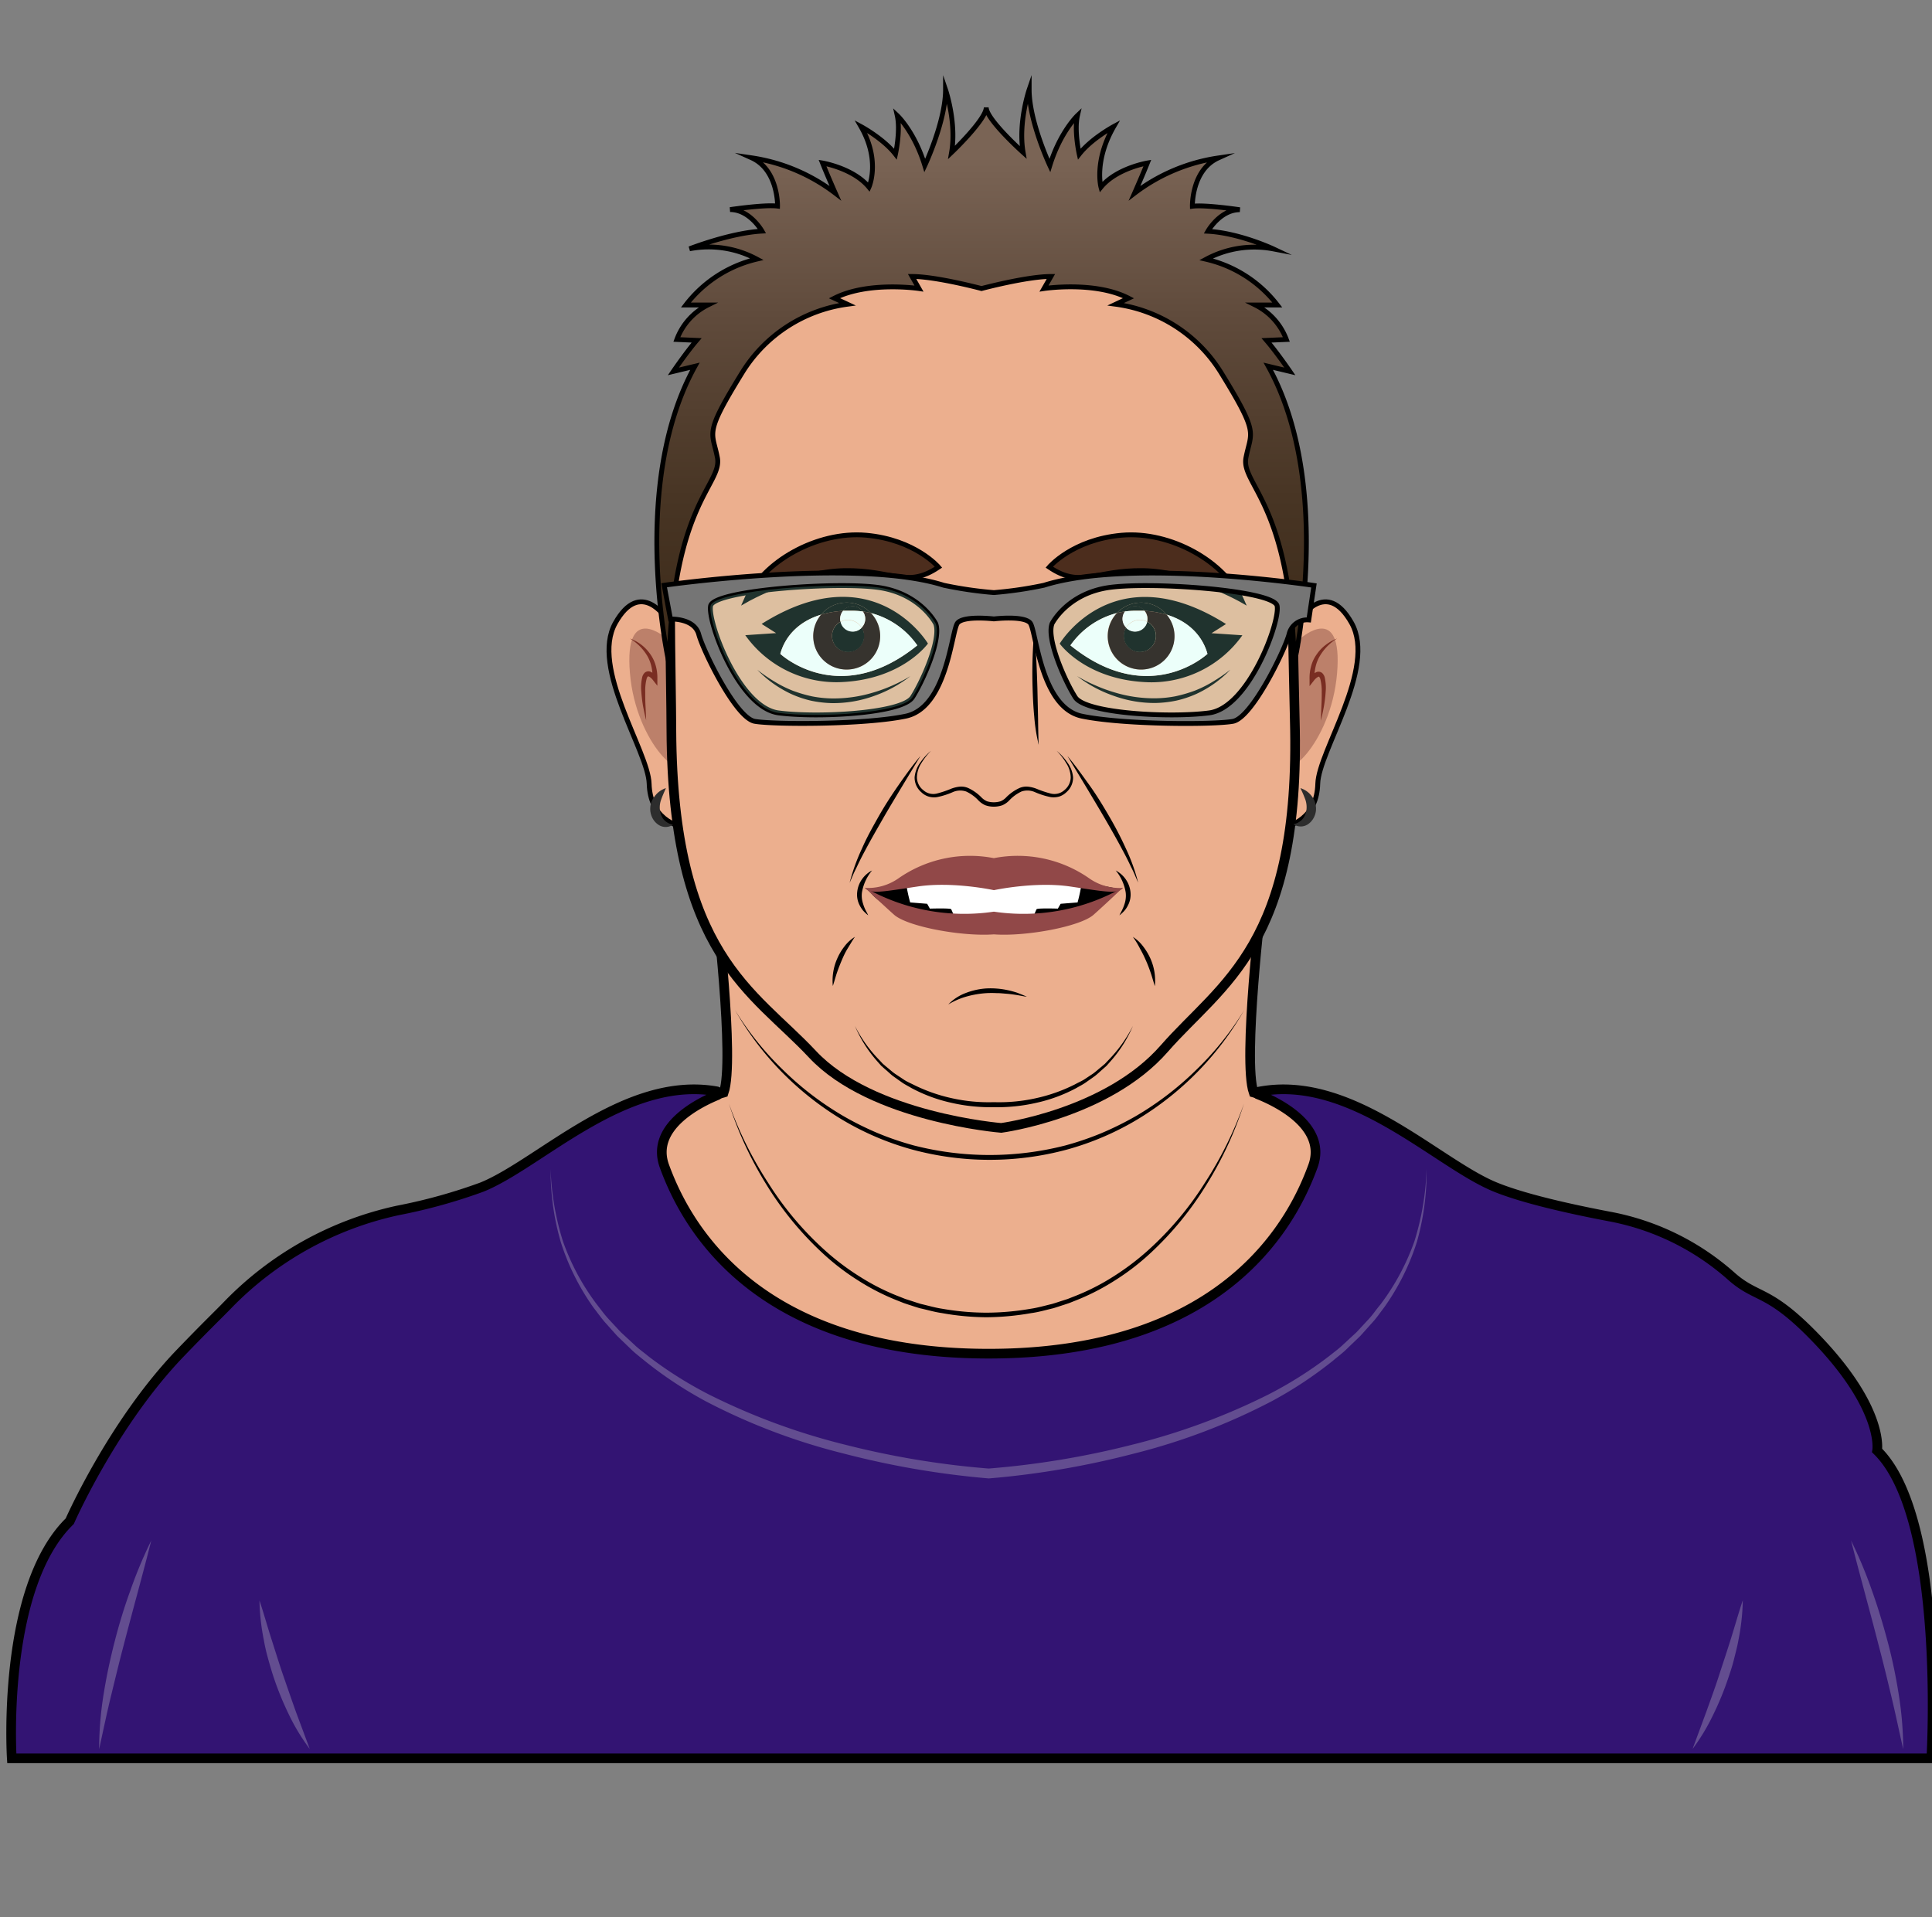 <?xml version="1.0" encoding="UTF-8" standalone="no" ?><svg xmlns="http://www.w3.org/2000/svg" viewBox="0 0 400 397"><rect x="0" y="0" width="400" height="397" fill="#808080" stroke="none"/><defs/><defs><linearGradient id="a" x1="203.21" x2="203.21" y1="32.44" y2="126.36" gradientUnits="userSpaceOnUse"><stop offset="0" stop-color="#7a6455"/><stop offset=".36" stop-color="#5f4a3b"/><stop offset=".75" stop-color="#483524"/><stop offset="1" stop-color="#3f2d1c"/></linearGradient><style>.a,.d{fill:#ecaf8e}.a,.d,.f{stroke:#000;stroke-miterlimit:10}.b{fill:#bc806a}.c{fill:#792d22}.d{stroke-width:2px}.e{opacity:.1}.f{fill:#4c2d1d}.g{fill:#fff}.h{fill:#914848}.k{opacity:.3}.l{fill:#d3d3d3}.m{fill:#1c0000}.n{fill:#a4ffe6;opacity:.2}.q{fill:#2d2d2d}</style></defs><path d="M269.23 128.14s5.36-8.47 10.6.86-6.82 26.5-7 33.29-5 9.05-9.37 9.47z" class="a"/><path d="M269.38 132.1s8.69-7.6 7.45 7.28-11.82 23.78-11 17.2 3.55-24.48 3.55-24.48z" class="b"/><path d="M276.84 132.22a10.36 10.36 0 00-3.56 3.59 7.78 7.78 0 00-.91 2.29 9.61 9.61 0 00-.23 2.45l-.89-.27a3.1 3.1 0 011.35-1.12 1.16 1.16 0 011.18.24 2 2 0 01.48.84 9.64 9.64 0 01.2 3.09 26.59 26.59 0 01-.37 3c-.18 1-.37 1.94-.63 2.9l.12-2.95c.05-1 .08-2 .07-2.93a10.6 10.6 0 00-.3-2.77 1.19 1.19 0 00-.24-.43c-.07-.05-.05-.05-.19 0a2.66 2.66 0 00-.88.77l-.91 1.16v-1.43a9.26 9.26 0 01.33-2.72 7.44 7.44 0 011.17-2.46 8.37 8.37 0 011.86-1.94 8.89 8.89 0 012.35-1.31z" class="c"/><path d="M138 128.14s-5.36-8.47-10.6.86 6.81 26.5 7 33.29 5 9.05 9.37 9.47z" class="a"/><path d="M137.87 132.1s-8.7-7.6-7.45 7.28 11.82 23.78 11 17.2-3.55-24.48-3.55-24.48z" class="b"/><path d="M130.41 132.22a8.64 8.64 0 014.19 3.19 7.64 7.64 0 011.17 2.46 9.26 9.26 0 01.33 2.72V142l-.91-1.16a2.54 2.54 0 00-.87-.77h-.2a1.37 1.37 0 00-.23.43 9.81 9.81 0 00-.3 2.77c0 1 0 1.95.06 2.93l.13 2.95c-.26-1-.45-1.92-.64-2.9a29.17 29.17 0 01-.36-3 9.36 9.36 0 01.2-3.09 2 2 0 01.48-.84 1.16 1.16 0 011.18-.24 3.1 3.1 0 011.35 1.12l-.89.27a9.61 9.61 0 00-.23-2.45 7.78 7.78 0 00-.91-2.29 10.45 10.45 0 00-3.55-3.51z" class="c"/><path d="M259.55 226.24c-2.32-6.61 1.66-39.81 1.66-39.81l-56.52 8-56.51-8s4 33.2 1.66 39.81L132 231.53l4.2 34.48 68.45 26.89 68.5-26.9 4.2-34.48z" class="d"/><path d="M268.07 149.1c-1.28-46.64 3-99.43-66.44-100.84-69.32 3.64-62.85 56.25-62.63 102.91s16.94 54 29.2 67.12 39.09 15.27 39.09 15.27 21.92-2.88 33.76-16.43 28.31-21.39 27.02-68.03z" class="d"/><path d="M177 212.44a28.24 28.24 0 005.06 7.07l.74.79.83.7c.57.45 1.09.95 1.69 1.36l1.8 1.2c.6.4 1.27.69 1.9 1a34.13 34.13 0 008.14 2.87 35.05 35.05 0 008.58.8h.07a35.05 35.05 0 008.58-.8 34 34 0 008.14-2.87c.63-.35 1.3-.64 1.9-1l1.81-1.2c.59-.41 1.11-.91 1.68-1.36l.83-.7.75-.79a28.76 28.76 0 005.06-7.07 26.71 26.71 0 01-4.71 7.41l-.73.83-.83.74c-.56.48-1.08 1-1.68 1.45l-1.81 1.28c-.6.43-1.27.75-1.91 1.13a32 32 0 01-8.31 3.08 36.27 36.27 0 01-8.84.91h.07a36.32 36.32 0 01-8.84-.91 32 32 0 01-8.31-3.08c-.63-.38-1.3-.7-1.91-1.13l-1.81-1.28c-.59-.44-1.12-1-1.68-1.45l-.83-.74-.73-.83a26.91 26.91 0 01-4.7-7.41zM234.55 194a8 8 0 012.14 2 12.26 12.26 0 011.5 2.51 11.22 11.22 0 01.91 5.7c-.3-.92-.54-1.83-.84-2.71s-.62-1.74-1-2.59a25.81 25.81 0 00-1.23-2.47c-.45-.89-.93-1.69-1.48-2.44z"/><path d="M217.23 117.44s4.82-5.71 15-6.61 21.43 5.54 24.83 13.4c0 0-10.35-5.9-20.35-6.07s-12.88 3.74-19.48-.72z" class="f"/><path d="M221 156.55c1.62 1.93 3.09 4 4.53 6s2.78 4.2 4.05 6.38a73.55 73.55 0 013.49 6.71 39.31 39.31 0 012.57 7.12c-.26-.58-.51-1.16-.75-1.73s-.54-1.14-.81-1.7c-.53-1.13-1.1-2.25-1.7-3.35-1.17-2.21-2.41-4.38-3.67-6.55s-2.55-4.31-3.83-6.46zM231 180.25a5.89 5.89 0 012.05 1.8 5.64 5.64 0 011 2.62 4.78 4.78 0 01-.51 2.79 5.32 5.32 0 01-.77 1.16 8 8 0 01-1 .92c.19-.43.42-.8.6-1.19a9 9 0 00.46-1.18 5.43 5.43 0 00.23-2.39 9.54 9.54 0 00-2.06-4.53zM177 194c-.55.79-1 1.59-1.5 2.4s-.87 1.62-1.23 2.47-.7 1.71-1 2.59-.53 1.79-.84 2.71a11.23 11.23 0 01.92-5.7 11.43 11.43 0 011.5-2.51A7.84 7.84 0 01177 194zM190.56 156.55l-3.89 6.45c-1.28 2.15-2.59 4.29-3.83 6.46s-2.5 4.34-3.67 6.55c-.6 1.1-1.17 2.22-1.7 3.35-.26.56-.56 1.12-.81 1.7s-.49 1.15-.75 1.73a40.88 40.88 0 012.57-7.12c1-2.31 2.25-4.52 3.49-6.71s2.62-4.31 4.06-6.38 2.91-4.1 4.53-6.03zM180.55 180.25a9.63 9.63 0 00-2.09 4.53 5.29 5.29 0 00.24 2.39 7.72 7.72 0 00.45 1.18c.18.39.42.76.6 1.19a8.74 8.74 0 01-1-.92 5.7 5.7 0 01-.77-1.16 4.77 4.77 0 01-.5-2.79 5.54 5.54 0 011-2.62 5.77 5.77 0 012.07-1.8zM218.77 155.47a11.78 11.78 0 012.21 2.41 6 6 0 011.19 3.09 4 4 0 01-1.39 3.08 3.81 3.81 0 01-1.5.9 4.26 4.26 0 01-1.77.11 16.56 16.56 0 01-3.17-1 3.85 3.85 0 00-2.83-.17 8.25 8.25 0 00-2.5 1.8 4.39 4.39 0 01-1.47 1.05 5.31 5.31 0 01-1.77.3 5.08 5.08 0 01-1.78-.3 4.5 4.5 0 01-1.47-1.05 8.17 8.17 0 00-2.49-1.79 3.82 3.82 0 00-2.84.16 15.88 15.88 0 01-3.17 1 3.9 3.9 0 01-1.76-.11 3.78 3.78 0 01-1.51-.9 4 4 0 01-1.39-3.08 6 6 0 011.19-3.09 11.78 11.78 0 012.21-2.41 13.9 13.9 0 00-2 2.55 5.66 5.66 0 00-.92 3 3.4 3.4 0 001.31 2.59 3.07 3.07 0 002.74.73 20.62 20.62 0 003-1 6.94 6.94 0 011.67-.43 3.62 3.62 0 011.83.24 9.27 9.27 0 012.78 1.94 3.66 3.66 0 001.17.83 4.87 4.87 0 002.83 0 3.42 3.42 0 001.17-.83 9.31 9.31 0 012.79-1.94 3.57 3.57 0 011.82-.24 6.94 6.94 0 011.67.43 21 21 0 003 1 3.08 3.08 0 002.74-.72 3.48 3.48 0 001.32-2.6 5.76 5.76 0 00-.93-3 13.57 13.57 0 00-1.98-2.55zM196.33 208a9.62 9.62 0 013.6-2.37 14.4 14.4 0 014.25-.95 16.93 16.93 0 014.33.33 18.94 18.94 0 012.09.56c.67.26 1.34.52 2 .83-.71-.09-1.4-.25-2.1-.36s-1.39-.21-2.08-.26-1.39-.14-2.08-.13a20.42 20.42 0 00-2.07 0 20 20 0 00-4.07.68 15.29 15.29 0 00-3.87 1.67z"/><path d="M205.77 181.21c-5.48-1.42-25.8 3.13-25.8 3.13 5.07 6.79 25.9 7 25.9 7s20.63-.18 25.7-7c0 0-20.33-4.55-25.8-3.13z" class="g"/><path d="M187.54 182.55a35.14 35.14 0 00.9 4.32l3.52.28.56 1s4.24-.13 4.4.12.59 1.39.59 1.39l7-.52v2.74s-19.29.19-24.67-7.6zM224 182.55a35.14 35.14 0 01-.9 4.32l-3.51.28-.57 1s-4.24-.13-4.4.12-.59 1.39-.59 1.39l-7-.52v2.74s19.16 0 24.54-7.81z"/><path d="M225.48 181.86a25.83 25.83 0 00-19.71-4.16 25.86 25.86 0 00-19.72 4.16 11 11 0 01-7 2c1.17 1.34 3.64.8 10.94-.29s15.79.76 15.79.76 8.47-1.84 15.78-.76 9.77 1.63 10.95.29a11 11 0 01-7.03-2z" class="h"/><path d="M205.77 188.78a41.64 41.64 0 01-26.73-5s3.28 3.15 6.06 5.63 14.08 4.56 20.67 4.07c6.58.49 17.88-1.59 20.66-4.07s6.07-5.63 6.07-5.63a41.64 41.64 0 01-26.73 5z" class="h"/><path fill="url(#a)" stroke="#000" stroke-miterlimit="10" d="M262.58 75.84l4.47 1.07s-2.68-3.93-4.83-6.43l4.11-.18a13.11 13.11 0 00-6.43-7.14h4.56a26 26 0 00-14.74-9.47 21 21 0 0113.93-2.14s-7-3.3-13.57-3.66c0 0 2.5-4.46 6.61-4.46 0 0-7.14-1.07-9.82-.72 0 0-.18-7.5 5.35-10A37.59 37.59 0 00234.9 40s1.73-3.92 2.65-6.25c0 0-6.4 1.08-9.61 5 0 0-1.47-5.4 2.64-12.54 0 0-4.64 2.5-7.14 5.71 0 0-1.08-4.82-.36-8 0 0-3.57 3.39-5.72 10.35 0 0-4.28-9.1-4.28-15.71 0 0-2.32 6.79-1.25 13 0 0-7.64-6.83-7.64-9.33 0 2.5-7.18 9.33-7.18 9.33 1.07-6.25-1.25-13-1.25-13 0 6.61-4.29 15.71-4.29 15.71-2.14-7-5.71-10.35-5.71-10.35.71 3.21-.36 8-.36 8-2.5-3.21-7.14-5.71-7.14-5.71 4.11 7.14 1.65 12.54 1.65 12.54-3.22-3.92-9.62-5-9.62-5 .92 2.33 2.65 6.25 2.65 6.25a37.59 37.59 0 00-17.32-7.32c5.54 2.5 5.36 10 5.36 10-2.68-.35-9.82.72-9.82.72 4.1 0 6.6 4.46 6.6 4.46-6.6.36-15 3.66-15 3.66a21 21 0 0113.93 2.14 26 26 0 00-14.69 9.5h4.55a13.07 13.07 0 00-6.42 7.14l4.1.18c-2.14 2.5-4.82 6.43-4.82 6.43l4.47-1.07c-13.75 24.82-5.35 61.6-5.35 61.6.72-33.22 11.06-37.14 10-42.68s-2.86-4.64 5.18-17.67A30.35 30.35 0 01175.44 63l-2.68-1.25c7-3.57 17.5-2 17.5-2l-1.42-2.5c5 0 14.37 2.5 14.37 2.5s9.36-2.5 14.37-2.5l-1.43 2.5s10.54-1.6 17.5 2L231 63a30.37 30.37 0 0121.78 14.11c8 13 6.25 12.14 5.18 17.67s9.27 9.46 10 42.68c-.03-.02 8.37-36.8-5.38-61.62z"/><path d="M150.92 228.54a78 78 0 008.16 16.46 66 66 0 0011.81 14 52.1 52.1 0 007.32 5.48 46.07 46.07 0 008.16 4.08l1.06.42 1.09.35c.72.23 1.44.48 2.17.69 1.49.34 2.95.78 4.46 1a53.23 53.23 0 009.09.8 54.17 54.17 0 009.09-.8c1.51-.22 3-.65 4.46-1 .73-.21 1.45-.46 2.18-.69l1.09-.35 1.06-.42a46.41 46.41 0 008.16-4.08 53.4 53.4 0 007.31-5.48 66.32 66.32 0 0011.82-14 78.44 78.44 0 008.15-16.47 75.44 75.44 0 01-7.74 16.74 67 67 0 01-11.71 14.29 49.26 49.26 0 01-7.37 5.64 47.1 47.1 0 01-8.29 4.2l-1.08.43-1.11.37c-.74.23-1.47.49-2.22.71-1.51.35-3 .8-4.54 1a55.28 55.28 0 01-9.26.86 54.26 54.26 0 01-9.26-.87c-1.54-.22-3-.67-4.54-1-.74-.21-1.48-.47-2.22-.7l-1.1-.37-1.08-.43a47.1 47.1 0 01-8.29-4.2 49.26 49.26 0 01-7.37-5.64 67 67 0 01-11.72-14.29 75.89 75.89 0 01-7.74-16.73z"/><path fill="#331473" stroke="#000" stroke-miterlimit="10" stroke-width="2" d="M388.64 300.37s1.52-8.42-12.41-23c-10.06-10.53-12.32-8.31-17.67-13A52.46 52.46 0 00333.73 252c-8.47-1.6-18.19-3.77-24.11-6.18-12.07-4.89-29.93-23.55-49.13-19.74a.28.28 0 00-.05.53c3.3 1.3 14.5 6.39 11.38 14.9-3.65 9.95-16.88 38.8-67.13 38.8s-63.47-28.85-67.12-38.8c-3-8.14 7.14-13.16 10.91-14.71a.43.43 0 00-.1-.82c-19-3.37-36.64 15-48.61 19.84a112.67 112.67 0 01-17.31 4.81 69.48 69.48 0 00-35.32 19.59c-1.86 1.93-4.4 4.33-10 10.16-13.9 14.55-22.7 34.62-22.7 34.62-14.26 13.92-12 49.1-12 49.1h397.42s3.04-49.8-11.22-63.73z"/><g class="k"><path d="M114 242.14a56.06 56.06 0 002.54 14.86 48.28 48.28 0 007.09 13.19c.79 1 1.5 2 2.35 2.92l2.55 2.75 2.76 2.55c.9.88 1.93 1.59 2.89 2.39a82 82 0 0012.67 8 135.58 135.58 0 0028.21 10.38 177.4 177.4 0 0029.69 4.92h-.11a177.4 177.4 0 0029.69-4.92 135.58 135.58 0 0028.21-10.38 81.9 81.9 0 0012.66-8c1-.8 2-1.52 2.9-2.39l2.76-2.55 2.55-2.75c.85-.91 1.55-2 2.35-2.92a48.55 48.55 0 007.09-13.19 56.06 56.06 0 002.51-14.85 53 53 0 01-2 15 49 49 0 01-6.8 13.61c-.78 1-1.49 2.08-2.34 3l-2.55 2.85-2.76 2.65c-.9.91-1.94 1.65-2.91 2.49a83.5 83.5 0 01-12.73 8.42A129.19 129.19 0 01234.78 301a177.68 177.68 0 01-30 5.14h-.11a178.71 178.71 0 01-30-5.15 128.39 128.39 0 01-28.47-10.78 83.16 83.16 0 01-12.74-8.43c-1-.83-2-1.57-2.91-2.48l-2.76-2.65-2.55-2.85c-.85-1-1.56-2-2.34-3a49 49 0 01-6.8-13.61 53 53 0 01-2.1-15.05z" class="l"/></g><g class="k"><path d="M350.43 362.16l2.83-7.66c.91-2.54 1.84-5.07 2.67-7.64s1.69-5.12 2.49-7.7 1.54-5.19 2.41-7.81a45.92 45.92 0 01-.89 8.19c-.23 1.36-.6 2.68-.92 4s-.76 2.64-1.2 3.94a62.23 62.23 0 01-3.13 7.62 42 42 0 01-4.26 7.06z" class="l"/></g><g class="k"><path d="M383.24 319a92.47 92.47 0 014.32 10.34c1.26 3.52 2.33 7.1 3.29 10.71s1.71 7.29 2.29 11a72.24 72.24 0 01.9 11.18c-.82-3.65-1.58-7.27-2.44-10.88s-1.73-7.2-2.68-10.78c-1.85-7.24-3.86-14.37-5.68-21.57z" class="l"/></g><g class="k"><path d="M64.13 362.16a41.36 41.36 0 01-4.26-7 63.91 63.91 0 01-3.14-7.62c-.44-1.3-.82-2.62-1.19-3.94s-.69-2.66-.92-4a45.93 45.93 0 01-.9-8.19c.88 2.62 1.59 5.23 2.42 7.81s1.61 5.15 2.49 7.7 1.76 5.1 2.67 7.64z" class="l"/></g><g class="k"><path d="M31.32 319c-1.82 7.25-3.83 14.38-5.68 21.55-.95 3.58-1.81 7.18-2.69 10.78s-1.62 7.23-2.43 10.88a72.24 72.24 0 01.9-11.18c.58-3.69 1.36-7.36 2.29-11s2-7.19 3.29-10.71A92.47 92.47 0 0131.32 319z" class="l"/></g><path d="M250.83 131.12l3-1.9c-23.25-14.66-34.43 4.06-34.43 4.06s5.42 7.61 18.41 8a23.13 23.13 0 0019.41-9.73zm-29.21 2.52a16.93 16.93 0 019.6-6.69 6.94 6.94 0 016.12-2.08 6.86 6.86 0 014.2 2.41c5 1.52 7.56 4.86 8.44 8.12.02 0-12.1 11.39-28.36-1.76z"/><path d="M241.54 127.28a6.92 6.92 0 11-10.32-.33 16.93 16.93 0 00-9.6 6.69c16.26 13.15 28.38 1.76 28.38 1.76-.9-3.26-3.42-6.6-8.46-8.12z" class="g"/><path d="M235.4 125.58a2.59 2.59 0 011.58.91 20.47 20.47 0 014.56.79 6.86 6.86 0 00-4.2-2.41 6.94 6.94 0 00-6.12 2.08c.54-.14 1.1-.24 1.68-.33a2.59 2.59 0 012.5-1.04z"/><path d="M235.15 138.56a6.91 6.91 0 006.39-11.28 20.47 20.47 0 00-4.56-.79 2.55 2.55 0 01.57 2.06v.18a3.32 3.32 0 11-4.81 2.42 3.45 3.45 0 01.44-1.2 2.58 2.58 0 01-.71-2.22 2.69 2.69 0 01.47-1.11c-.58.09-1.14.19-1.68.33a6.92 6.92 0 003.93 11.61z" class="m"/><path d="M234.58 130.71a2.62 2.62 0 01-1.44-.76 3.45 3.45 0 00-.44 1.2 3.33 3.33 0 104.81-2.42 2.6 2.6 0 01-2.93 1.98zM232.9 126.62a16.44 16.44 0 012.48-.18h1.6a2.57 2.57 0 00-4.08.13z"/><path d="M232.9 126.62a2.69 2.69 0 00-.47 1.11 2.58 2.58 0 00.71 2.22 3.33 3.33 0 013.37-1.56 3.12 3.12 0 011 .34v-.18a2.55 2.55 0 00-.57-2.06h-1.6a16.44 16.44 0 00-2.44.13z" class="g"/><path d="M233.14 130a2.57 2.57 0 004.37-1.22 3.12 3.12 0 00-1-.34 3.33 3.33 0 00-3.37 1.56z" class="g"/><path d="M223 140a31.27 31.27 0 003.83 1.94 31.9 31.9 0 004 1.46 28.19 28.19 0 008.34 1.2 23.53 23.53 0 004.19-.42 28.83 28.83 0 004.05-1.18 24 24 0 003.79-1.9 33.64 33.64 0 003.54-2.43 23.36 23.36 0 01-7 5 21.66 21.66 0 01-4.16 1.4 23.68 23.68 0 01-4.36.5 24.85 24.85 0 01-8.6-1.47A26.63 26.63 0 01223 140zM154.3 131.53a23.13 23.13 0 0019.41 9.73c13-.37 18.41-8 18.41-8s-11.17-18.72-34.43-4.06l3 1.9zm7.25 3.87c.88-3.26 3.4-6.6 8.44-8.12a6.88 6.88 0 0110.32-.33 16.88 16.88 0 019.6 6.69c-16.25 13.15-28.36 1.76-28.36 1.76z"/><path d="M170 127.28a6.92 6.92 0 1010.32-.33 16.88 16.88 0 019.6 6.69c-16.25 13.15-28.36 1.76-28.36 1.76.87-3.26 3.44-6.6 8.44-8.12z" class="g"/><path d="M176.13 125.58a2.62 2.62 0 00-1.58.91 20.47 20.47 0 00-4.56.79 6.88 6.88 0 0110.32-.33 16.65 16.65 0 00-1.68-.33 2.59 2.59 0 00-2.5-1.04z"/><path d="M176.38 138.56a6.91 6.91 0 01-6.38-11.28 20.47 20.47 0 014.56-.79 2.59 2.59 0 00-.57 2.06 1.21 1.21 0 00.05.18 3.31 3.31 0 104.36 1.22 2.56 2.56 0 00.24-3.33 16.65 16.65 0 011.68.33 6.92 6.92 0 01-3.93 11.61z" class="m"/><path d="M177 130.71a2.59 2.59 0 001.44-.76 3.27 3.27 0 01.44 1.2 3.33 3.33 0 11-4.8-2.42 2.59 2.59 0 002.92 1.98zM178.63 126.62a16.31 16.31 0 00-2.47-.18h-1.61a2.62 2.62 0 011.58-.91 2.59 2.59 0 012.5 1.09z"/><path d="M178.63 126.62a2.56 2.56 0 01-.24 3.33 3.33 3.33 0 00-3.37-1.56 3 3 0 00-1 .34 1.21 1.21 0 01-.05-.18 2.59 2.59 0 01.57-2.06h1.61a16.31 16.31 0 012.48.13z" class="g"/><path d="M178.39 130a2.56 2.56 0 01-4.36-1.22 3 3 0 011-.34 3.33 3.33 0 013.36 1.56z" class="g"/><path d="M188.5 140a26.63 26.63 0 01-7.59 4.13 24.83 24.83 0 01-8.59 1.47 23.79 23.79 0 01-4.37-.5 21.56 21.56 0 01-4.15-1.4 23.41 23.41 0 01-7-5 33.64 33.64 0 003.54 2.43 23.65 23.65 0 003.8 1.9 28.45 28.45 0 004.05 1.18 23.51 23.51 0 004.18.42 28.19 28.19 0 008.34-1.2 31.9 31.9 0 004-1.46 31.27 31.27 0 003.79-1.97z"/><path d="M194.31 117.44s-4.82-5.71-15-6.61-21.43 5.54-24.82 13.4c0 0 10.34-5.9 20.35-6.07s12.86 3.74 19.47-.72z" class="f"/><path d="M228.92 121.77c-8.17 1.47-11.11 7.37-11.11 7.37-1.21 3.21 2.67 11.92 4.82 15.26s19.55 4.29 27.72 3.22 14.73-18.88 14.06-22.17-27.32-5.15-35.49-3.68z" class="n"/><path fill="#757575" stroke="#000" stroke-miterlimit="10" d="M216.15 121.19a82.13 82.13 0 01-10.38 1.52 82.1 82.1 0 01-10.39-1.52c-18-5.71-57.88 0-57.88 0l1.32 7s4.93-.23 5.85 3.18 7.68 17.32 11.6 18 22.68.72 31.25-1.07 9.47-17.68 10.72-19.28 7.53-.86 7.53-.86 6.28-.75 7.53.86 2.14 17.5 10.71 19.28 27.32 1.79 31.25 1.07 10.69-14.62 11.61-18a3.85 3.85 0 014.1-3l1.07-7.14s-37.85-5.75-55.89-.04zm-27.24 23.21c-2.15 3.35-19.56 4.29-27.73 3.22s-14.73-18.88-14.06-22.17 27.32-5.15 35.49-3.68 11.12 7.37 11.12 7.37c1.2 3.21-2.68 11.92-4.82 15.26zm61.44 3.22c-8.17 1.07-25.58.13-27.72-3.22s-6-12.05-4.82-15.26c0 0 2.94-5.9 11.11-7.37s34.82.4 35.49 3.68-5.89 21.1-14.06 22.17z"/><path d="M182.61 121.77c8.17 1.47 11.12 7.37 11.12 7.37 1.2 3.21-2.68 11.92-4.82 15.26s-19.56 4.29-27.73 3.22-14.73-18.88-14.06-22.17 27.32-5.15 35.49-3.68z" class="n"/><path fill="#757575" d="M214.12 130.74s0 18.13.93 23.49"/><path d="M214.12 130.74c.4 3.92.54 7.83.66 11.74l.13 5.87c.05 2 0 3.91.14 5.88a37.16 37.16 0 01-.92-5.84c-.19-1.95-.28-3.92-.34-5.88a96.41 96.41 0 01.33-11.77zM257.62 209.13a62.77 62.77 0 01-22.11 22.66 58.47 58.47 0 01-14.73 6.29 61.45 61.45 0 01-31.78 0 58.5 58.5 0 01-14.73-6.28 62.71 62.71 0 01-22.11-22.67 62.18 62.18 0 009.93 12.39 63.38 63.38 0 0012.57 9.61 64 64 0 007.09 3.52 61.59 61.59 0 007.48 2.55 63.19 63.19 0 0031.31 0 61.73 61.73 0 007.49-2.55 65.75 65.75 0 007.09-3.51 63.81 63.81 0 0012.57-9.62 62.18 62.18 0 009.93-12.39z"/><path d="M269.23 163.2a4.61 4.61 0 012.36 1.68 4.22 4.22 0 01.86 3 4 4 0 01-.52 1.57 3.59 3.59 0 01-1.13 1.23 2.67 2.67 0 01-3 0 3.38 3.38 0 002-1.21 3.67 3.67 0 00.46-.88 4.5 4.5 0 00.24-1 4.85 4.85 0 00-.26-2.07 23.68 23.68 0 00-1.01-2.32zM137.87 163.2c-.39.89-.74 1.67-1 2.42a4.69 4.69 0 00-.25 2.07 3.55 3.55 0 00.24 1 3.32 3.32 0 00.45.88 3.41 3.41 0 002 1.21 2.65 2.65 0 01-3 0 3.62 3.62 0 01-1.14-1.23 4.12 4.12 0 01.34-4.61 4.61 4.61 0 012.36-1.74z" class="q"/></svg>
